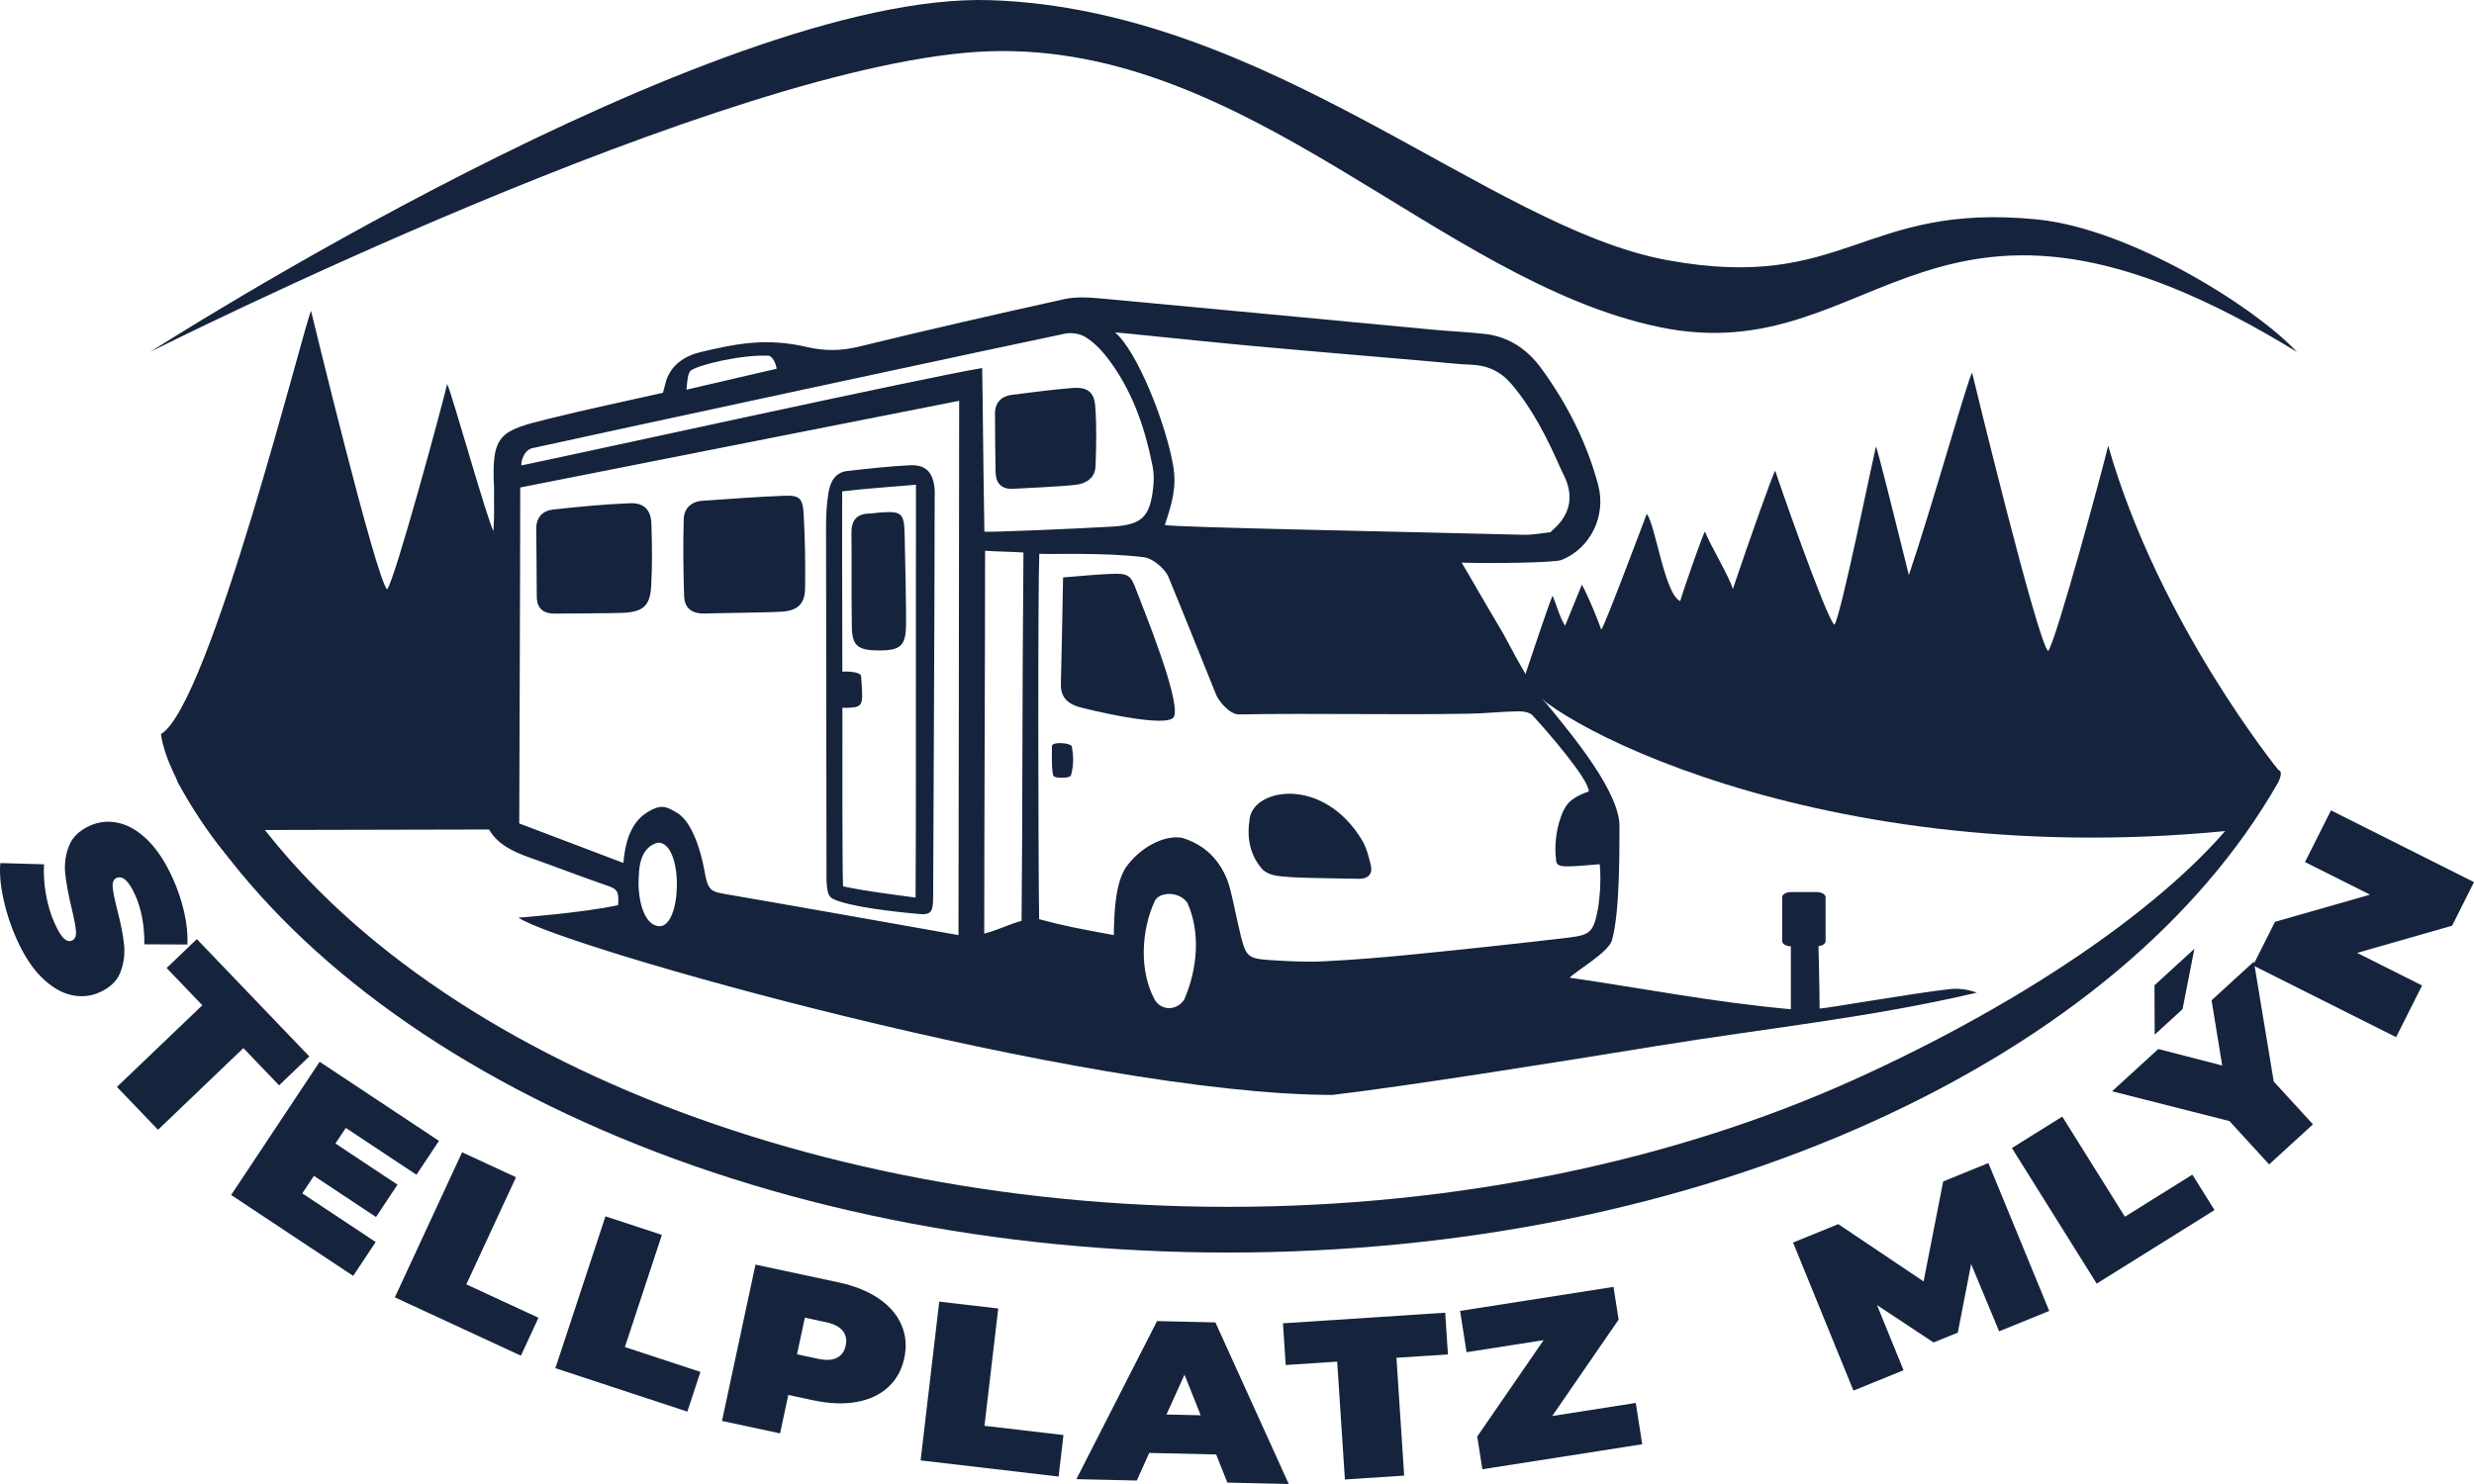 <?xml version="1.0" encoding="utf-8"?>
<!-- Generator: Adobe Illustrator 16.0.3, SVG Export Plug-In . SVG Version: 6.00 Build 0)  -->
<!DOCTYPE svg PUBLIC "-//W3C//DTD SVG 1.1//EN" "http://www.w3.org/Graphics/SVG/1.1/DTD/svg11.dtd">
<svg version="1.1" id="Vrstva_1" xmlns="http://www.w3.org/2000/svg" xmlns:xlink="http://www.w3.org/1999/xlink" x="0px" y="0px"
	 width="400px" height="240px" viewBox="0 0 400 240" enable-background="new 0 0 400 240" xml:space="preserve">
<g>
	<g>
		<g>
			<path fill-rule="evenodd" clip-rule="evenodd" fill="#15243C" d="M219.702,142.121c-6.553-0.116-10.782-0.118-13.284-0.486
				c-0.847-0.132-1.865-0.515-2.391-1.134c-1.99-2.342-2.457-5.051-1.978-8.138c0.739-4.963,11.979-6.835,18.211,3.584
				c0.68,1.17,1.137,2.875,1.413,4.185C221.902,141.226,221.298,142.149,219.702,142.121z M252.586,76.349
				c-2.478-5.645-4.818-10.232-8.201-14.23c-1.688-1.994-3.82-3.031-6.467-3.13c-2.208-0.084-4.408-0.347-6.611-0.538
				c-10.244-0.886-20.492-1.732-30.731-2.681c-5.959-0.552-19.494-1.981-20.287-2.016c3.58,3.071,8.125,14.497,9.365,21.405
				c0.651,3.623-0.166,6.221-1.319,9.745c1.206,0.391,40.855,1.131,58.042,1.585c1.443,0.038,2.895-0.271,4.342-0.419
				C250.719,85.741,256.064,82.653,252.586,76.349z M159.157,85.988c0.896,0.108,14.381-0.459,20.624-0.819
				c4.782-0.276,6.132-1.515,6.66-6.23c0.13-1.15,0.146-2.366-0.078-3.494c-1.275-6.44-3.384-12.561-7.492-17.801
				c-0.946-1.208-2.107-2.353-3.4-3.149c-0.877-0.54-2.226-0.744-3.251-0.539c-5.351,1.075-74.769,16.007-86.314,18.558
				c-1.432,0.551-1.688,2.477-1.597,2.753c8.282-1.695,65.4-14.26,74.491-15.746C158.908,65.028,158.949,73.895,159.157,85.988z
				 M199.415,145.995c0.472,2.123,0.799,3.76,1.205,5.377c0.838,3.322,1.2,3.674,4.78,3.902c2.859,0.182,5.739,0.339,8.593,0.199
				c4.811-0.237,9.62-0.635,14.412-1.112c8.422-0.842,16.838-1.734,25.241-2.732c3.573-0.427,4.004-0.997,4.704-4.598
				c0.17-0.876,0.207-1.779,0.35-3.052c0.143-2.701-0.049-3.924-0.059-4.218c-6.759,0.597-7.022,0.556-7.078-1.013
				c-0.2-1.502-0.1-4.206,0.862-6.81c0.843-2.278,1.964-3.036,4.45-3.945c0.027-1.917-6.462-9.454-9.109-12.319
				c-0.49-0.532-1.635-0.649-2.472-0.634c-2.604,0.049-5.204,0.341-7.808,0.384c-13.027,0.218-24.141-0.105-37.168,0.113
				c-1.496,0.025-3.259-2.117-3.696-3.196c-2.591-6.384-5.121-12.793-7.758-19.157c-0.375-0.908-2.274-2.918-4.05-3.081
				c-6.243-0.785-14.969-0.422-16.779-0.543c-0.241,5.729-0.176,49.554-0.025,59.097c4.104,1.097,5.918,1.431,12.075,2.574
				c0.048-3.671,0.239-8.345,1.957-10.968c2.577-3.577,6.586-5.294,9.155-4.742c3.206,1.022,5.282,2.878,6.723,5.649
				C198.803,142.87,199.089,144.688,199.415,145.995z M159.272,89.069c0,16.14-0.141,45.936-0.141,61.923
				c2.625-0.714,3.7-1.407,6.038-2.074c0.186-18.725,0.074-32.313,0.305-59.564C163.312,89.203,161.732,89.241,159.272,89.069z
				 M150.873,144.872c0.007,2.719-0.294,3.162-2.593,2.916c-0.772-0.083-8.61-0.73-12.487-1.987
				c-1.782-0.578-2.012-0.807-2.165-3.404c0-2.308-0.04-41.575-0.07-57.202c-0.003-1.819,0.09-3.66,0.38-5.452
				c0.278-1.716,1.011-3.336,3.048-3.571c3.365-0.386,6.736-0.761,10.116-0.929c2.436-0.12,3.603,0.993,3.956,3.347
				c0.114,0.766,0.058,1.56,0.058,2.34C151.116,98.387,150.866,142.292,150.873,144.872z M155.078,64.819
				c-23.885,4.718-47.31,9.347-70.965,14.02c0,12.2-0.161,51.607-0.161,54.332c5.48,2.08,10.911,4.141,16.838,6.39
				c0.227-2.502,0.825-6.269,3.784-8.143c2.186-1.353,2.987-1.104,4.801-0.016c2.579,1.413,3.999,6.531,4.475,9.189
				c0.663,3.7,0.943,3.584,4.447,4.181c7.421,1.262,31.665,5.563,36.672,6.456C154.969,147.593,155.078,89.048,155.078,64.819z
				 M171.881,93.383c-0.124,6.141-0.211,11.702-0.357,17.261c-0.054,2.041,1.049,3.116,2.825,3.661
				c0.975,0.3,15.063,3.789,15.515,1.458c0.902-3.006-5.33-18.089-6.105-20.218c-0.954-2.628-1.363-2.853-4.343-2.727
				C177.111,92.916,174.812,93.157,171.881,93.383z M99.941,146.383c0.141-2.056-0.076-2.566-1.516-3.063
				c-4.282-1.475-8.505-3.117-12.775-4.626c-2.735-0.965-5.257-2.183-6.572-4.542c-4.107,0-34.711,0.085-38.84,0.085
				c0.51,0.659,6.19,12.146-2.577,5.067c-1.64-1.284-10.584-12.947-11.646-20.589c7.862-4.458,23.335-66.96,24.28-68.428
				c0.218,0.921,10.53,43.44,12.295,45.029c1.244-1.443,9.042-30.237,9.708-33.215c0.773,1.529,6.463,21.967,7.492,23.793
				c0.165-3.083,0.055-4.404,0.094-6.969c-0.478-8.817,1.04-9.261,8.95-11.229c6.051-1.505,12.161-2.775,18.354-4.174
				c0.147-0.525,0.279-1.032,0.391-1.486c0.752-3.063,3.241-4.509,5.711-5.1c6.242-1.496,10.889-2.268,17.241-0.802
				c2.904,0.67,5.543,0.613,8.422-0.093c10.993-2.691,22.029-5.214,33.082-7.657c1.862-0.412,3.896-0.305,5.822-0.128
				c17.903,1.646,35.798,3.367,53.697,5.051c2.848,0.268,5.715,0.378,8.557,0.702c3.855,0.44,6.844,2.5,9.074,5.551
				c4.178,5.721,7.36,11.981,9.204,18.835c1.357,5.042-1.241,10.294-5.912,12.165c-1.142,0.457-11.202,0.579-16.153,0.431
				c1.406,2.34,2.92,5.087,6.741,11.509c2.664,5.048,5.357,9.825,6.859,11.16c4.418,5.383,12.251,14.773,11.91,20.327
				c-0.033,1.778,0.176,13.343-1.216,18.097c-0.569,1.944-5.843,4.974-6.837,6.032c11.836,1.716,23.446,4.002,35.768,5.104
				c0-6.386,0-12.192,0-17.783c1.68,0.062,3.177,0.062,4.258-0.021c0.219,6.882,0.391,15.018,0.391,17.691
				c0.985,0,14.802-2.434,21.012-3.139c1.439-0.164,2.92,0.02,4.404,0.568c-17.068,4.028-34.452,5.812-51.66,8.612
				c-17.47,2.845-40.082,6.44-52.512,7.93c-40.309-0.043-124.741-24.003-131.622-28.668
				C83.815,148.41,94.174,147.642,99.941,146.383z M148.075,134.006c0-19.178,0.018-36.08,0.018-55.611
				c-3.16,0.282-8.244,0.619-11.929,1.07c-0.034,4.04,0.01,16.049,0.027,29.174c0.458-0.092,2.803-0.052,3.034,0.665
				c0.055,1.242,0.248,2.808,0.134,3.81c-0.08,0.696-0.284,1.05-1.092,1.252c-0.809,0.08-1.253,0.161-2.063,0.08
				c0,6.349-0.041,27.172,0.11,28.9c3.675,0.792,7.861,1.285,11.72,1.818C148.034,142.64,148.075,134.006,148.075,134.006z
				 M191.979,146.006c-1.419-1.984-4.605-1.746-5.277-0.284c-2.214,4.81-2.516,11.303-0.023,15.919
				c1.044,1.83,3.541,1.887,4.789,0.015C193.682,156.553,194.079,150.712,191.979,146.006z M125.575,59.633
				c-0.053-0.302-0.275-1.542-1.157-2.092c-4.17-0.287-11.515,1.431-12.782,2.422c-0.441,0.551-0.496,1.432-0.649,3.06
				C115.957,61.841,121.296,60.65,125.575,59.633z M106.521,149.789c3.728,0.304,4.068-13.258-0.019-13.516
				c-1.088,0.168-3.151,1.143-3.211,5.388C103.017,144.334,103.736,149.558,106.521,149.789z"/>
			<path fill-rule="evenodd" clip-rule="evenodd" fill="#15243C" d="M114.075,99.22c-2.026,0.088-3.394-0.722-3.463-2.785
				c-0.14-4.151-0.179-8.311-0.065-12.461c0.048-1.723,1.179-2.861,3.024-2.985c4.412-0.297,8.822-0.647,13.238-0.814
				c2.432-0.091,2.979,0.381,3.125,2.919c0.232,4.019,0.293,8.056,0.235,12.083c-0.035,2.42-1.16,3.55-3.611,3.733
				C124.229,99.084,115.892,99.142,114.075,99.22z"/>
			<path fill-rule="evenodd" clip-rule="evenodd" fill="#15243C" d="M89.728,99.236c-1.883,0.017-2.931-0.824-2.944-2.773
				c-0.025-3.626-0.03-7.254-0.084-10.879c-0.029-1.904,1.011-2.99,2.733-3.181c4.119-0.455,8.253-0.85,12.391-1.019
				c2.278-0.093,3.41,1.049,3.492,3.267c0.123,3.362,0.149,6.74-0.029,10.099c-0.175,3.266-1.329,4.234-4.671,4.368
				C98.932,99.184,91.671,99.22,89.728,99.236z"/>
			<path fill-rule="evenodd" clip-rule="evenodd" fill="#15243C" d="M173.313,120.798c0.242,1.494,0.321,2.882-0.162,4.605
				c-0.137,0.49-2.507,0.485-2.789,0.121c-0.384-0.494-0.283-3.919-0.283-4.888C170.119,119.91,173.273,120.112,173.313,120.798z"/>
			<path fill-rule="evenodd" clip-rule="evenodd" fill="#15243C" d="M163.917,79.049c-1.976,0.134-2.913-0.86-2.951-2.749
				c-0.06-3.116-0.078-6.236-0.093-9.354c-0.008-1.874,1.02-2.882,2.814-3.104c3.223-0.4,6.445-0.831,9.682-1.094
				c2.383-0.195,3.533,0.598,3.71,2.928c0.245,3.227,0.171,6.489,0.051,9.73c-0.065,1.821-1.43,2.753-3.101,2.985
				C171.976,78.675,165.213,78.96,163.917,79.049z"/>
			<path fill-rule="evenodd" clip-rule="evenodd" fill="#15243C" d="M146.479,101.443c-0.1,2.993-0.994,3.736-4.188,3.753
				c-3.525,0.018-4.506-0.695-4.561-3.734c-0.094-5.064,0.003-10.133-0.067-15.2c-0.03-2.09,0.81-3.174,2.933-3.213
				c0.519-0.01,1.034-0.114,1.553-0.153c3.676-0.283,4.053,0.042,4.119,3.741C146.308,88.974,146.564,98.848,146.479,101.443z"/>
		</g>
		<path fill="#15243C" d="M198.542,202.567c-37.538,0-73.522-7.292-104.06-21.083c-30.124-13.604-52.781-32.477-65.524-54.58
			c-1.019-1.768-0.412-4.027,1.357-5.044c1.769-1.018,4.03-0.411,5.048,1.356c24.817,43.042,90.394,71.961,163.179,71.961
			c37.002,0,72.125-7.464,100.979-20.455c28.015-12.611,54.138-30.105,64.974-46.453c4.674-5.946,4.764-3.339,3.75-1.569
			c-12.701,22.156-35.354,41.078-65.508,54.724C272.168,195.256,236.139,202.567,198.542,202.567z"/>
		<path fill-rule="evenodd" clip-rule="evenodd" fill="#15243C" d="M24.303,56.899c0,0,90.882-58.358,135.847-56.872
			c44.964,1.486,80.518,36.731,109.378,42.039c28.861,5.308,31.467-9.38,59.814-6.582c15.059,1.486,35.344,14.225,42.037,21.444
			c-59.396-36.519-67.552,3.397-103.105-4.034C232.719,45.464,201.882,6.999,160.102,8.29
			C118.322,9.583,24.303,56.899,24.303,56.899z"/>
		<path fill-rule="evenodd" clip-rule="evenodd" fill="#15243C" d="M368.447,124.618c0,0-19.406-23.831-27.594-52.539
			c-0.666,2.979-8.463,31.772-9.707,33.215c-1.766-1.588-12.078-44.107-12.295-45.029c-0.726,1.125-6.506,21.782-10.222,32.734
			c-2.229-8.847-4.962-20.106-5.333-20.779c-0.517,2.126-5.746,27.787-6.711,28.816c-1.371-1.134-9.395-24.254-9.563-24.912
			c-0.442,0.631-4.245,11.409-6.851,19.13c-0.697-2.255-3.658-7.075-4.504-9.281c-0.209,0.01-3.494,9.415-4.002,11.236
			c-2.55-1.114-3.985-12.326-5.419-14.106c-0.31,0.836-6.915,18.444-7.355,18.727c-0.484-1.434-1.984-5.175-3.128-7.278
			c-0.923,2.258-1.767,4.322-2.717,6.649c-0.959-1.583-1.252-3.041-2.018-4.863c-0.74,1.537-4.548,13.333-4.66,13.392
			c0.824,5.453,47.481,32.045,116.591,24.344L368.447,124.618z"/>
		<path fill-rule="evenodd" clip-rule="evenodd" fill="#15243C" d="M295.163,152.212c0,0.456-0.644,0.826-1.438,0.826h-4.141
			c-0.795,0-1.439-0.37-1.439-0.826v-7.116c0-0.456,0.645-0.825,1.439-0.825h4.141c0.795,0,1.438,0.369,1.438,0.825V152.212z"/>
	</g>
	<g>
		<path fill="#15243C" d="M0.552,145.396c-0.482-2.235-0.649-4.176-0.499-5.819l7.067,0.204c-0.094,1.528,0.009,3.147,0.308,4.857
			c0.298,1.709,0.766,3.267,1.402,4.676c0.546,1.21,1.043,2.028,1.491,2.45c0.448,0.423,0.885,0.538,1.312,0.345
			c0.494-0.223,0.711-0.729,0.652-1.52c-0.061-0.792-0.295-2.03-0.706-3.718c-0.522-2.174-0.865-4.026-1.03-5.558
			c-0.164-1.531,0.03-3.018,0.583-4.456c0.553-1.439,1.684-2.543,3.391-3.314c1.482-0.668,3.037-0.819,4.663-0.451
			c1.625,0.367,3.196,1.302,4.713,2.803c1.516,1.502,2.86,3.55,4.032,6.145c0.803,1.778,1.418,3.605,1.846,5.48
			c0.427,1.875,0.6,3.617,0.517,5.231l-6.95-0.033c0.019-3.072-0.485-5.744-1.511-8.018c-1.016-2.249-2.017-3.149-3.005-2.704
			c-0.472,0.212-0.675,0.706-0.609,1.479c0.065,0.773,0.309,1.987,0.731,3.64c0.556,2.128,0.921,3.971,1.097,5.527
			c0.175,1.557-0.005,3.058-0.542,4.504c-0.537,1.447-1.659,2.555-3.366,3.325c-1.483,0.667-3.032,0.815-4.646,0.444
			c-1.615-0.373-3.186-1.307-4.713-2.804c-1.528-1.498-2.877-3.545-4.049-6.139C1.761,149.824,1.035,147.632,0.552,145.396z"/>
		<path fill="#15243C" d="M32.712,162.575l-5.77-6.02l4.885-4.677l18.182,18.972l-4.886,4.674l-5.77-6.02l-13.803,13.21
			l-6.642-6.931L32.712,162.575z"/>
		<path fill="#15243C" d="M60.742,200.867l-3.639,5.477l-19.731-13.085l14.309-21.544l19.291,12.793l-3.638,5.479l-11.425-7.577
			l-1.676,2.524l10.035,6.655l-3.475,5.232l-10.036-6.655l-1.88,2.831L60.742,200.867z"/>
		<path fill="#15243C" d="M74.714,186.352l8.714,4.033l-8.032,17.329l11.668,5.4l-2.843,6.134l-20.382-9.433L74.714,186.352z"/>
		<path fill="#15243C" d="M97.892,196.71l9.121,3.004l-5.98,18.139l12.213,4.019l-2.117,6.421l-21.333-7.022L97.892,196.71z"/>
		<path fill="#15243C" d="M142.034,209.981c1.745,1.179,2.98,2.602,3.705,4.267c0.725,1.666,0.881,3.464,0.468,5.391
			c-0.413,1.926-1.291,3.501-2.635,4.725c-1.344,1.224-3.054,2.016-5.128,2.377c-2.075,0.363-4.399,0.27-6.972-0.283l-4.019-0.858
			l-1.331,6.212l-9.39-2.008l5.417-25.284l13.409,2.869C138.13,207.938,140.289,208.803,142.034,209.981z M135.314,219.594
			c0.748-0.383,1.222-1.043,1.423-1.981c0.201-0.938,0.039-1.735-0.487-2.391c-0.526-0.654-1.425-1.116-2.699-1.388l-3.422-0.733
			l-1.269,5.925l3.422,0.731C133.556,220.028,134.566,219.974,135.314,219.594z"/>
		<path fill="#15243C" d="M151.858,210.503l9.538,1.116l-2.225,18.968l12.771,1.495l-0.787,6.714l-22.309-2.613L151.858,210.503z"/>
		<path fill="#15243C" d="M196.631,235.225l-10.821-0.248l-2.015,4.461l-9.763-0.223l13.04-25.566l9.438,0.217L208.366,240
			l-9.926-0.227L196.631,235.225z M194.13,228.885l-2.617-6.563l-2.915,6.438L194.13,228.885z"/>
		<path fill="#15243C" d="M216.199,220.212l-8.324,0.545l-0.442-6.745l26.23-1.716l0.441,6.747l-8.323,0.543l1.247,19.056
			l-9.582,0.626L216.199,220.212z"/>
		<path fill="#15243C" d="M264.473,226.891l1.046,6.679l-25.848,4.046l-0.83-5.293l10.736-15.588l-12.462,1.949l-1.047-6.679
			l24.804-3.882l0.83,5.291l-10.736,15.59L264.473,226.891z"/>
		<path fill="#15243C" d="M323.221,215.31l-4.525-10.883l-2.156,11.09l-3.92,1.594l-9.145-6.048l4.296,10.537l-8.103,3.298
			l-9.763-23.946l7.311-2.977l13.794,9.263l3.164-16.166l7.311-2.976l9.838,23.915L323.221,215.31z"/>
		<path fill="#15243C" d="M325.287,185.666l8.143-5.085l10.127,16.195l10.906-6.808l3.584,5.732l-19.049,11.894L325.287,185.666z"/>
		<path fill="#15243C" d="M367.621,174.912l6.34,6.921l-7.084,6.479l-6.414-7.003l-18.982-4.822l7.475-6.836l10.332,2.667
			l-1.719-10.547l6.844-6.259L367.621,174.912z M348.34,159.347l6.453-5.903l-1.918,9.768l-4.504,4.119L348.34,159.347z"/>
		<path fill="#15243C" d="M376.875,131.059L400,142.661l-3.541,7.049l-15.361,4.396l10.506,5.271l-4.199,8.356l-23.127-11.602
			l3.543-7.05l15.361-4.394l-10.506-5.271L376.875,131.059z"/>
	</g>
</g>
<g>
</g>
<g>
</g>
<g>
</g>
<g>
</g>
<g>
</g>
<g>
</g>
</svg>
